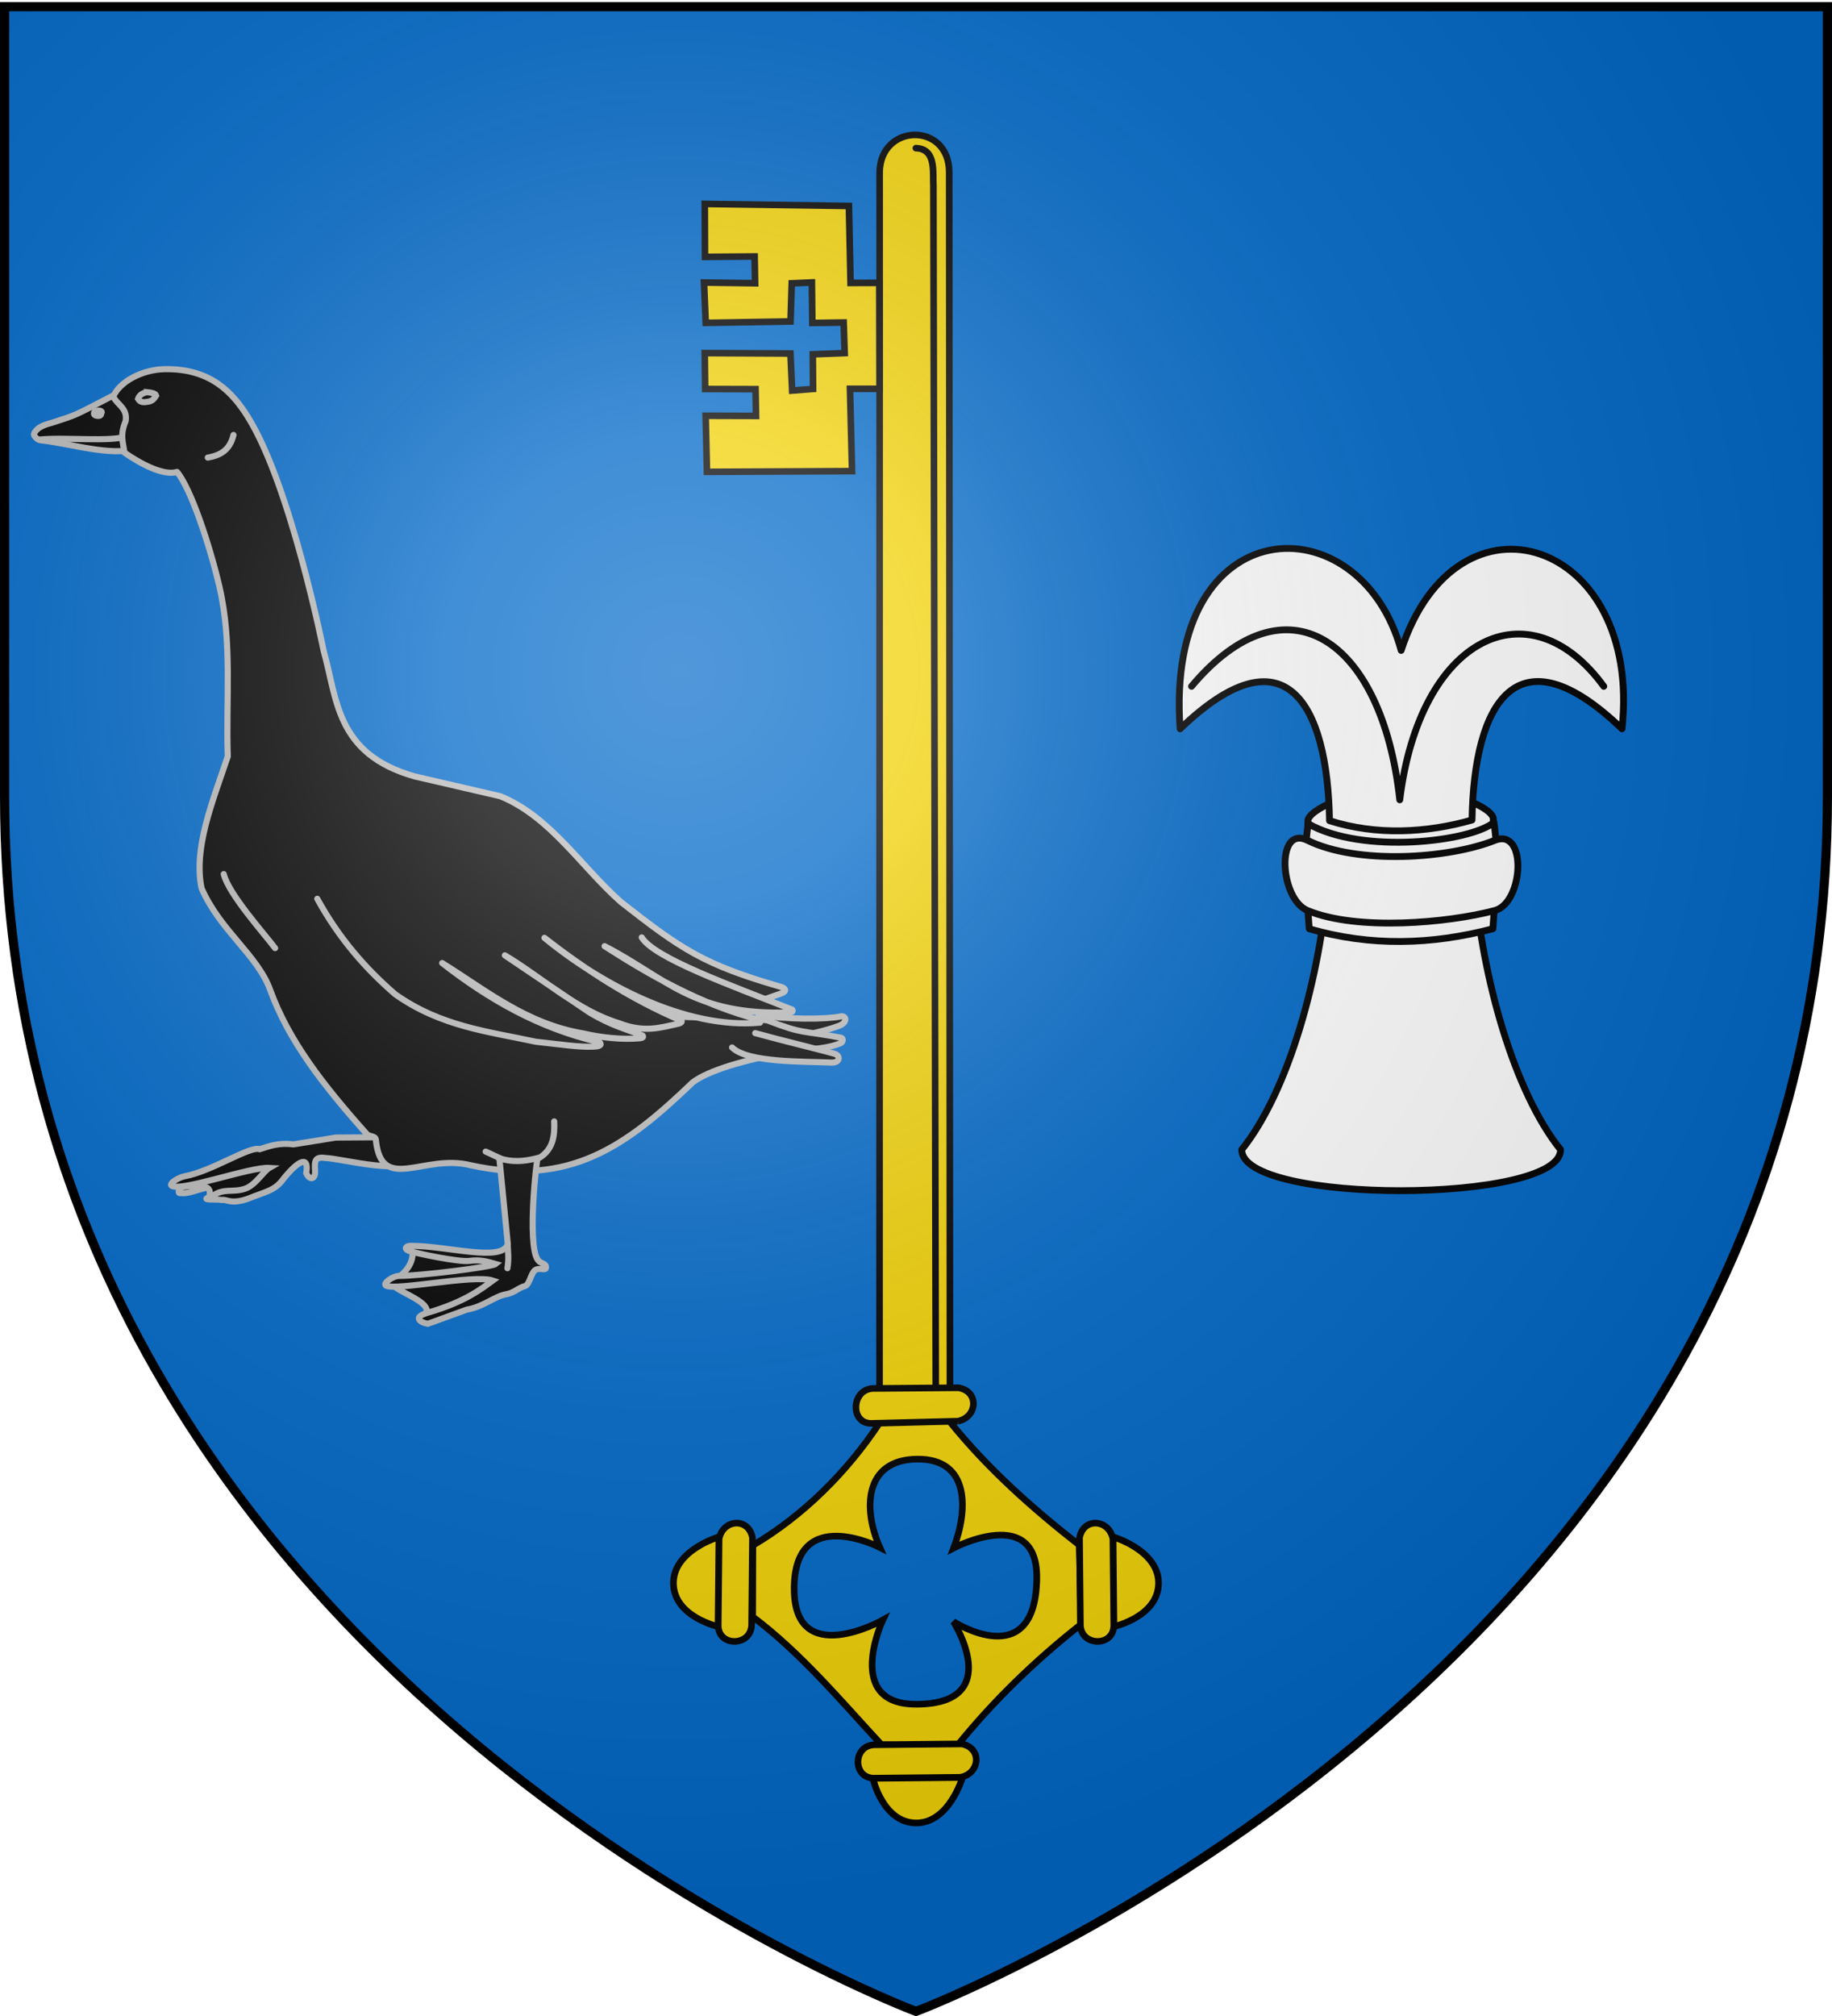 <svg xmlns="http://www.w3.org/2000/svg" xmlns:xlink="http://www.w3.org/1999/xlink" width="600" height="660" version="1.0"><defs><radialGradient xlink:href="#a" id="c" cx="221.445" cy="226.331" r="300" fx="221.445" fy="226.331" gradientTransform="matrix(1.353 0 0 1.349 -77.63 -85.747)" gradientUnits="userSpaceOnUse"/><linearGradient id="a"><stop offset="0" style="stop-color:#fff;stop-opacity:.314"/><stop offset=".19" style="stop-color:#fff;stop-opacity:.251"/><stop offset=".6" style="stop-color:#6b6b6b;stop-opacity:.125"/><stop offset="1" style="stop-color:#000;stop-opacity:.125"/></linearGradient></defs><g style="display:inline"><path d="M300 658.5s298.5-112.32 298.5-397.772V2.176H1.5v258.552C1.5 546.18 300 658.5 300 658.5" style="fill:#0169c9;fill-opacity:1;fill-rule:evenodd;stroke:none;stroke-width:1px;stroke-linecap:butt;stroke-linejoin:miter;stroke-opacity:1"/></g><path d="M76.637 389.372c-7.502-3.021-12.994 1.695-17.324 1.225-1.301.274-.668-1.22-.435-1.757 2.2-.699 7.58-1.515 19.025-3.598z" style="fill:#000;fill-opacity:1;fill-rule:evenodd;stroke:#bababa;stroke-width:2;stroke-linecap:round;stroke-linejoin:miter;stroke-miterlimit:4;stroke-dasharray:none;stroke-opacity:1;display:inline"/><path d="M68.532 391.815c1.874-6.537-9.79-1.352-10.604-4.713l41.876-7.621-5.828 4.014c-3.221 5.888-13.758 6.463-25.444 8.32z" style="fill:#000;fill-opacity:1;fill-rule:evenodd;stroke:#bababa;stroke-width:2;stroke-linecap:round;stroke-linejoin:miter;stroke-miterlimit:4;stroke-dasharray:none;stroke-opacity:1;display:inline"/><path d="m109.953 372.423-13.784 2.213c-4.879-.588-7.734.528-11.11 1.584-3.185-1.151-15.583 7.21-24.443 8.83-2.035.371-5.387 2.343-4.404 3.152 3.242 1.983 25.712-6.242 31.99-5.854-1.861 1.053-4.57 5.697-7.943 6.815-4.165 1.38-6.99-.336-10.709 2.446-5.114 1.535 1.158.883 3.303 1.242 1.116-.34 2.783 1.572 8.402-.425 5.622-2.313 8.807-2.561 11.567-6.49 5.455-6.732 8.4-7.284 7.481-1.928.99 2.504 3.072 2.197 2.886-.652-.218-3.325-.051-4.739 3.328-4.257 5.697.18 27.832 6.403 29.088-.608l-.873-6.254zM242.11 338.517c6.072 3.72 24.465.417 32.734-2.71 2.817-1.065 2.383-3.433.448-3.033-4.675.966-17.864 1.095-26.894-.575" style="fill:#000;fill-opacity:1;fill-rule:evenodd;stroke:#bababa;stroke-width:2;stroke-linecap:round;stroke-linejoin:miter;stroke-miterlimit:4;stroke-dasharray:none;stroke-opacity:1;display:inline"/><path d="M11.147 141.964c1.257-2.562 4.466-3.105 6.106-3.635 8.076-2.61 6.772-2.082 19.76-8.815 3.281 3.676 5.267 6.577 6.765 9.361-.596 6.963-1.025 5.626-1.621 8.506-7.724 1.49-21.05-2.491-28.676-3.215-1.484-.141-2.575-1.71-2.334-2.202z" style="fill:#000;fill-opacity:1;fill-rule:evenodd;stroke:#bababa;stroke-width:2;stroke-linecap:round;stroke-linejoin:miter;stroke-miterlimit:4;stroke-dasharray:none;stroke-opacity:1"/><path d="M12.764 143.912c8.643-.894 23.848.924 28.888-1.165" style="fill:#000;fill-opacity:1;fill-rule:evenodd;stroke:#bababa;stroke-width:2;stroke-linecap:round;stroke-linejoin:miter;stroke-miterlimit:4;stroke-dasharray:none;stroke-opacity:1"/><path d="M53.82 120.861c-7.387.16-14.742 4.192-16.72 8.978 1.313 2.758 4.685 3.707 4.061 7.969-1.912 4.711-.925 6.577-.403 10.364 5.205 3.654 12.855 7.702 17.223 6.33 4.53 5.383 10.718 24.02 13.87 37.498 4.328 18.511 2.107 37.574 2.749 55.63-4.998 14.879-11.316 30.041-8.574 43.199 6.087 13.857 18.29 21.824 22.444 33.212 6.076 16.662 17.232 31.048 31.623 47.182.912 1.024 2.852.498 3 1.942 1.82 17.731 15.667 4.424 31.044 8.322 32.477 7.058 50.763-6.032 72.778-27.185 5.296-3.873 15.986-7.096 31.346-9.961 5.123-.955 11.383-.613 16.896-2.749 1.092-.423 1.028-1.723.277-1.866-13.392-2.55-11.87-.959-24.133-5.674-9.581-1.294-19.482-.657-29.152-1.235 18.237-.175 18.573-2.493 33.741-7.591 2.178-.852 1.015-1.806.101-2.068-25.59-7.341-32.982-12.481-52.604-27.84-13.13-11.62-23.122-27.963-39.542-34.65l-28.117-6.506c-25.814-7.363-25.246-25.296-29.757-41.18 0 0-10.814-54.283-24.865-76.612-4.815-7.65-11.992-15.84-27.286-15.509" style="fill:#000;fill-opacity:1;fill-rule:evenodd;stroke:#bababa;stroke-width:2;stroke-linecap:round;stroke-linejoin:round;stroke-miterlimit:4;stroke-dasharray:none;stroke-opacity:1"/><path d="M239.76 342.918c5.046 5.024 23.513 4.548 32.473 4.943 3.008.133 3.034-2.292 1.137-2.847-4.565-1.336-17.404-4.383-26.03-6.786M68.05 149.804c3.88-.678 7.208-2.277 8.417-7.407" style="fill:#000;fill-opacity:1;fill-rule:evenodd;stroke:#bababa;stroke-width:2;stroke-linecap:round;stroke-linejoin:miter;stroke-miterlimit:4;stroke-dasharray:none;stroke-opacity:1"/><path d="M73.269 286.161c1.65 6.637 13.429 19.699 16.834 24.241" style="fill:#000;fill-opacity:1;fill-rule:evenodd;stroke:#bababa;stroke-width:2;stroke-linecap:round;stroke-linejoin:miter;stroke-miterlimit:4;stroke-dasharray:none;stroke-opacity:1;display:inline"/><path d="M103.907 294.241c7.064 12.88 15.835 22.914 25.588 31.312 15 10.576 30.531 12.15 45.958 15.488 7.653.818 14.21 1.857 19.01 1.605 3.428-.132 1.938-1.427 1.864-1.437-19.782-4.507-36.522-14.24-51.513-25.925 14.481 9.019 27.603 19.94 46.294 23.063 5.722 1.328 12.58 2.084 18.301 1.571 1.8-.132 1.038-.858 1.059-.898-5.476-2.159-10.064-3.208-17.171-7.407l-27.945-18.854c12.442 7.448 23.689 18.084 37.372 22.221 8.167 3.198 13.609 1.442 18.992.266 1.988-.349 1.585-1.16 1.377-1.107-16.06-6.827-31.056-16.398-44.779-27.104 18.292 15.036 46.143 30.02 70.596 27.76.339-.476-.166-.667.422-.742-20.206-5.164-37.42-15.42-51.318-24.292 20.148 10.36 29.067 22.875 60.85 21.672.624-.023.92-.43.636-.885-20.358-8.041-45.19-16.904-49.322-23.652" style="fill:#000;fill-opacity:1;fill-rule:evenodd;stroke:#bababa;stroke-width:2;stroke-linecap:round;stroke-linejoin:round;stroke-miterlimit:4;stroke-dasharray:none;stroke-opacity:1"/><path d="M30.86 135.127c-.664 1.146 2.538 1.495 2.226.287 1.19-1.374-2.52-1.148-2.226-.287z" style="fill:#000;fill-opacity:1;fill-rule:evenodd;stroke:#bababa;stroke-width:2;stroke-linecap:round;stroke-linejoin:miter;stroke-miterlimit:4;stroke-dasharray:none;stroke-opacity:1;display:inline;filter:url(#filter3204)"/><path d="M138.503 431.528c5.78-5.131-9.614-8.402-10.427-11.763 3.477-1.925 8.3-5.88 6.794-11.587l35.082 3.966-4.47 9.616z" style="fill:#000;fill-opacity:1;fill-rule:evenodd;stroke:#bababa;stroke-width:2;stroke-linecap:round;stroke-linejoin:miter;stroke-miterlimit:4;stroke-dasharray:none;stroke-opacity:1"/><path d="m163.295 376.565 3.022 30.735c-1.847 6.036-19.818.512-31.956.565-1.315.006-2.286.995-.302 1.687 2.01.7 16.164 3.715 19.69 3.238 3.556-.48 5.928.249 8.588 1.017-1.192.984-24.971 3.927-31.572 3.906-2.07-.007-5.388 2.343-4.405 3.153 3.243 1.8 28.749-3.7 35.027-1.637-3.462 2.512-8.913 6.982-21.419 10.565-5.114 1.535-2.04 3.232.105 3.592 1.116-.341 7.171-2.634 12.79-4.632 5.466-.906 9.141-4.415 12.996-5.062 2.524-.424 4.047-2.194 6.202-2.698 1.409-.671 1.756-3.906 3.098-5.1 1.117-.993 3.341.053 3.576-.63.573-1.668-2.072-1.813-2.226-2.408-3.68-2.945-1.538-27.89-.282-34.901l-3.942-1.915z" style="fill:#000;fill-opacity:1;fill-rule:evenodd;stroke:#bababa;stroke-width:2;stroke-linecap:round;stroke-linejoin:miter;stroke-miterlimit:4;stroke-dasharray:none;stroke-opacity:1"/><path d="M166.27 407.542c.125 2.4.423 4.627-.083 7.658M159.058 377.004c.98.4 4.707 2.281 5.624 2.513 4.577 1.159 8.433.394 12.203-.6 4.304-2.826 4.822-7.167 4.617-11.797M48.12 128.379c-1.93.416-2.573 1.261-2.911 2.208.788 1.35 2.103 1.119 3.413.903 1.568-.303 1.97-1.189 2.509-2.007-.225-.68-1.457-.957-3.011-1.104z" style="fill:#000;fill-opacity:1;fill-rule:evenodd;stroke:#bababa;stroke-width:2;stroke-linecap:round;stroke-linejoin:miter;stroke-miterlimit:4;stroke-dasharray:none;stroke-opacity:1"/><path d="m288.094 56.594-.031 409.25c-10.651 16.063-24.85 30.247-41.5 40.094l-.063 23.343c15.952 12.02 28.721 27.375 42.219 41.938l24.594.5c12.017-14.866 25.731-28.142 40.75-39.938l-.594-25.968c-15.421-12.06-30.017-25.057-42.344-40.313l-.25-409.125c-.01-16.61-22.78-16.022-22.781.219zm12.281 421.094c17.426-.161 16.633 16.772 11.969 29.093 0 0 27.648-14.464 27.219 10.125-.546 31.25-27.313 13.969-27.313 13.969s17.13 26.955-12.125 27.063c-23.957.088-11-27.563-11-27.563s-29.31 16.475-29.031-10.656c.281-27.367 28.062-13.125 28.062-13.125-5.589-12.528-5.13-28.746 12.219-28.906z" style="fill:#f2d207;fill-opacity:1;fill-rule:evenodd;stroke:#000;stroke-width:2.165;stroke-linecap:butt;stroke-linejoin:miter;stroke-miterlimit:4;stroke-dasharray:none;stroke-opacity:1"/><g id="b"><path d="m364.494 503.795.284 28.422c-.12 6.97-10.635 6.822-10.934-.134l-.286-28.664c1.295-6.81 9.701-6.048 10.936.376zM364.826 532.504s14.326-3.186 14.609-13.938c.289-10.992-14.887-15.417-14.887-15.417z" style="fill:#f2d207;fill-opacity:1;fill-rule:evenodd;stroke:#000;stroke-width:2.165;stroke-linecap:butt;stroke-linejoin:miter;stroke-miterlimit:4;stroke-dasharray:none;stroke-opacity:1"/></g><path d="m288.057 127.295-9.676-.003.673 26.954-47.516.23-.43-18.36 16.498.046-.156-8.76-16.499-.045-.147-11.76 28.077.137.555 12.13 6.853-.53-.09-11.34 10.44-.392-.332-10.02-10.26.152-.143-13.259-6.6.282-.395 12.478-27.778.464-.564-13.2 16.738.225-.157-8.76-16.259.136-.072-17.338 47.214.668.531 25.2 9.42-.035z" style="fill:#f2d207;fill-opacity:1;fill-rule:evenodd;stroke:#000;stroke-width:2.165;stroke-linecap:butt;stroke-linejoin:miter;stroke-miterlimit:4;stroke-dasharray:none;stroke-opacity:1"/><path d="M299.965 48.5c6.765.21 5.476 8.025 5.737 12.238l.765 393.938" style="fill:none;fill-rule:evenodd;stroke:#000;stroke-width:2.165;stroke-linecap:round;stroke-linejoin:miter;stroke-miterlimit:4;stroke-dasharray:none;stroke-opacity:1"/><use xlink:href="#b" width="600" height="660" transform="matrix(-1 0 0 1 600 0)"/><use xlink:href="#b" width="600" height="660" transform="rotate(90 300.5 517.866)"/><path d="m313.734 465.273-28.414.718c-6.971-.014-6.484-11.029.467-11.434l28.156-.224c6.828 1.19 6.196 9.608-.21 10.94z" style="fill:#f2d207;fill-opacity:1;fill-rule:evenodd;stroke:#000;stroke-width:2.165;stroke-linecap:butt;stroke-linejoin:miter;stroke-miterlimit:4;stroke-dasharray:none;stroke-opacity:1;display:inline"/><path d="M489.071 268.106c.14 33.432-61.722 29.65-60.732.658 0-3.45 13.726-10.42 30.638-10.42s30.094 6.311 30.094 9.762" style="fill:#fff;fill-opacity:1;fill-rule:evenodd;stroke:#000;stroke-width:2.235;stroke-linecap:round;stroke-linejoin:round;stroke-miterlimit:4;stroke-dashoffset:0;stroke-opacity:1"/><path d="M458.89 212.936c-13.44-49.171-77.535-46.805-72.395 25.663 34.332-32.992 48.318-8.425 48.935 30.077 15.378 4.926 31.933 3.994 46.676-.22.601-38.502 14.784-62.85 49.116-29.857 6.701-62.107-54.007-81.84-72.331-25.663m-23.854 73.583c-2.497 33.23-13.094 70.892-28.346 89.849-.188 18.063 104.771 17.762 104.401 0-15.064-18.723-25.625-55.693-28.306-88.617z" style="fill:#fff;fill-rule:evenodd;stroke:#000;stroke-width:2.235;stroke-linecap:round;stroke-linejoin:round;stroke-miterlimit:4;stroke-dasharray:none;stroke-opacity:1"/><path d="M428.427 269.66c-1.89 13.507-.47 21.837.362 34.404 20.047 5.846 40.093 5.257 60.14 0 .832-12.567 2.25-21.335.362-34.843-7.757 6.405-43.244 10.544-60.864.439" style="fill:#fff;fill-opacity:1;fill-rule:evenodd;stroke:#000;stroke-width:2.235;stroke-linecap:round;stroke-linejoin:round;stroke-miterlimit:4;stroke-dasharray:none;stroke-dashoffset:0;stroke-opacity:1"/><path d="M525.253 224.692c-24.449-33.456-60.244-16.197-66.816 37.154-5.797-52.928-37.311-73.945-68.195-37.154" style="fill:none;fill-rule:evenodd;stroke:#000;stroke-width:2.235;stroke-linecap:round;stroke-linejoin:round;stroke-miterlimit:4;stroke-dasharray:none;stroke-opacity:1"/><path d="M428.218 275.111c-10.427-5.147-9.159 19.168 0 22.974 16.263 6.758 46.015 4.065 61.345 0 9.46-2.508 10.695-27.239 0-22.974-15.276 6.092-45.117 8.01-61.345 0" style="fill:#fff;fill-opacity:1;fill-rule:evenodd;stroke:#000;stroke-width:2.235;stroke-linecap:round;stroke-linejoin:round;stroke-miterlimit:4;stroke-dasharray:none;stroke-dashoffset:0;stroke-opacity:1"/><path d="M300 658.5s298.5-112.32 298.5-397.772V2.176H1.5v258.552C1.5 546.18 300 658.5 300 658.5" style="opacity:1;fill:url(#c);fill-opacity:1;fill-rule:evenodd;stroke:none;stroke-width:1px;stroke-linecap:butt;stroke-linejoin:miter;stroke-opacity:1"/><path d="M300 658.5S1.5 546.18 1.5 260.728V2.176h597v258.552C598.5 546.18 300 658.5 300 658.5z" style="opacity:1;fill:none;fill-opacity:1;fill-rule:evenodd;stroke:#000;stroke-width:3;stroke-linecap:butt;stroke-linejoin:miter;stroke-miterlimit:4;stroke-dasharray:none;stroke-opacity:1"/></svg>